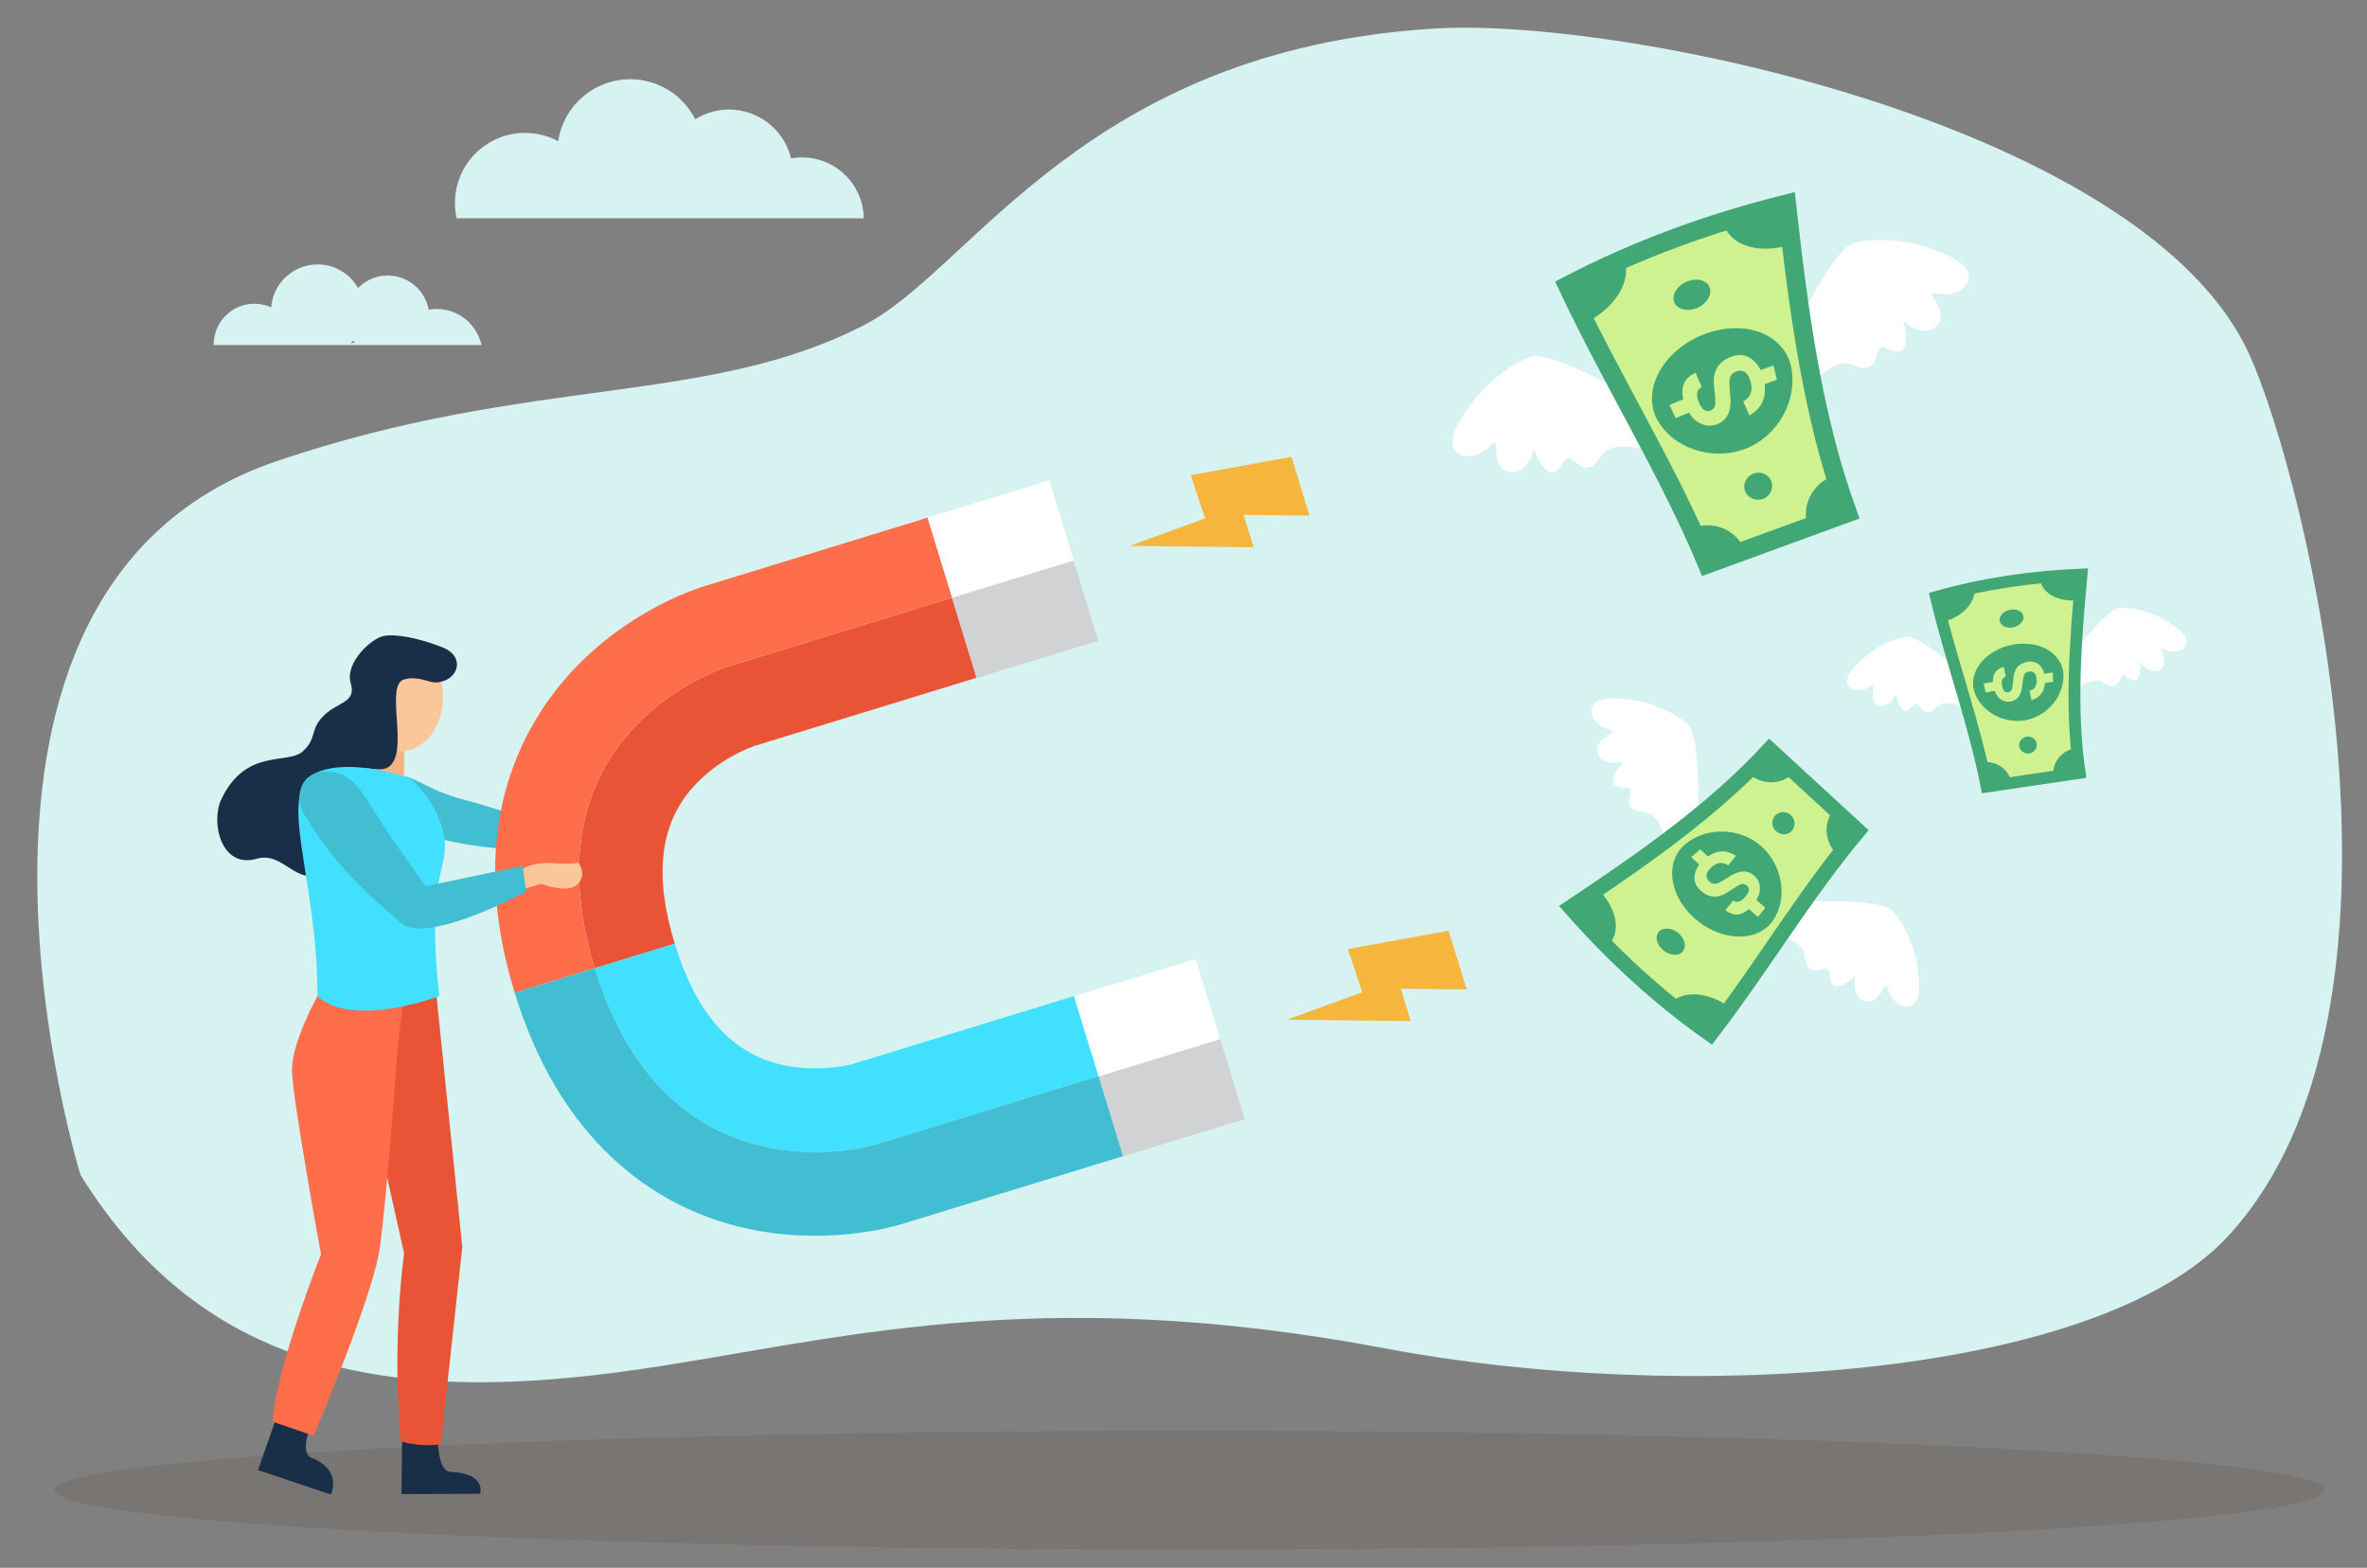 <svg xmlns="http://www.w3.org/2000/svg" xmlns:xlink="http://www.w3.org/1999/xlink" id="Capa_1" x="0px" y="0px" viewBox="0 0 2191.43 1451.43" style="enable-background:new 0 0 2191.43 1451.43;" xml:space="preserve"><rect x="0" y="0" width="2191.43" height="1451.43" fill="#808080" stroke="none"/><style type="text/css">	.st0{fill:#D6F2F1;}	.st1{fill:#41BED2;}	.st2{opacity:0.2;fill:#634E42;}	.st3{fill:none;}	.st4{fill:#EA5436;}	.st5{fill:#FE6E4B;}	.st6{fill:#42E0FF;}	.st7{fill:#FFFFFF;}	.st8{fill:#D0D2D3;}	.st9{fill:#F6B63E;}	.st10{fill:#F4B382;}	.st11{fill:#FBC69A;}	.st12{fill:#192F47;}	.st13{fill:#CFF291;stroke:#40A775;stroke-width:10.945;stroke-miterlimit:10;}	.st14{fill:#40A775;}	.st15{fill:#CFF291;}	.st16{fill:#CFF291;stroke:#40A775;stroke-width:14.028;stroke-miterlimit:10;}	.st17{fill:#CFF291;stroke:#40A775;stroke-width:17.383;stroke-miterlimit:10;}</style><g>	<path class="st0" d="M74.46,1087.57c0,0-167.07-542.39,182.2-660.85c235.92-80.01,398.89-50.36,544.9-126.6  c98.32-51.35,203.69-253.99,526.49-273.7c176.82-10.8,659.42,90.63,754.71,302.36c53.33,118.51,172.33,607.43-19.88,815.52  c-123.77,134-511.02,155-778.77,104.3c-329.43-62.39-514.23-6.74-693.13,19.2C371.37,1299.63,191.27,1276.24,74.46,1087.57z"></path>	<path class="st0" d="M753.46,146.75c-7.17-1.39-14.28-1.37-21.05-0.16c-5.31-21.73-22.77-39.51-46.17-44.08  c-15.29-2.98-30.34,0.22-42.6,7.86c-9.07-17.92-26-31.63-47.25-35.77c-36.55-7.13-71.98,16.73-79.11,53.28  c-0.19,0.95-0.33,1.89-0.49,2.84c-5.59-2.99-11.7-5.21-18.26-6.49c-35.17-6.87-69.26,16.08-76.14,51.27  c-1.77,9.09-1.54,18.1,0.37,26.6h377C799.37,175.57,780.51,152.03,753.46,146.75z"></path>	<path class="st0" d="M412.32,286.83c-5.25-1.03-10.47-1.03-15.47-0.16c-2.76-15.12-14.49-27.74-30.48-30.87  c-13.17-2.57-26.09,1.91-34.84,10.82c-5.99-10.56-16.38-18.55-29.23-21.06c-23.36-4.57-45.98,10.68-50.54,34.03  c-0.32,1.65-0.53,3.3-0.67,4.94c-2.61-1.18-5.4-2.08-8.33-2.66c-20.41-3.98-40.2,9.34-44.18,29.75c-0.51,2.62-0.73,5.21-0.69,7.78  h247.9C442.2,303.38,429.48,290.18,412.32,286.83z M324.71,318.12c0.88-0.9,1.73-1.82,2.53-2.8c0.37,0.55,0.77,1.08,1.15,1.61  C327.16,317.27,325.92,317.67,324.71,318.12z"></path></g><path class="st1" d="M363.12,761.18c-12.65-4.95-24.71-26.95-1.51-39.86c17.95-9.99,25.98,8.57,70.55,19.75 c12.22,3.06,46.24,13.96,46.24,13.96l51-61.8l14.44,14.89c0,0-40.44,82.76-67.31,78.72C464.29,785.02,415.95,784.85,363.12,761.18"></path><path class="st2" d="M2152.17,1379.52c0,30.39-470.52,55-1050.94,55c-580.41,0-1050.9-24.61-1050.9-55 c0-30.34,470.49-54.97,1050.9-54.97C1681.65,1324.55,2152.17,1349.18,2152.17,1379.52z"></path><g>	<g>		<g>			<path class="st3" d="M697.89,690.73l-0.61,0.2C697.4,690.89,697.6,690.83,697.89,690.73z"></path>			<path class="st4" d="M550.62,896.38l74.08-22.73c-19.18-62.5-13.95-109.6,16.01-143.98c23.63-27.15,55.16-38.24,57.28-38.96    l206.27-63.31l-22.73-74.07l-206.55,63.38C674.99,616.71,482.47,674.31,550.62,896.38z M697.89,690.73    c-0.29,0.1-0.49,0.16-0.61,0.2L697.89,690.73z"></path>			<path class="st5" d="M674.99,616.71l206.55-63.38l-22.73-74.1l-206.37,63.33c-12.62,3.82-109.91,36.09-162.38,134.19    c-37.05,69.28-41.6,150.82-13.51,242.36l74.09-22.74C482.47,674.31,674.99,616.71,674.99,616.71z"></path>			<path class="st6" d="M810.88,1059.5l206.54-63.38l-22.73-74.09L788.83,985.2c-2.82,0.74-34.95,8.74-69.54-0.6    c-44.42-12-75.35-48.29-94.59-110.96l-74.08,22.73C618.76,1118.46,810.88,1059.5,810.88,1059.5z"></path>			<path class="st1" d="M688.91,1136.73c74.65,17.19,137.75-1.03,144.7-3.15l206.54-63.38l-22.73-74.08l-206.54,63.38    c0,0-192.11,58.96-260.25-163.12l-74.09,22.74c19.59,63.82,50.1,115.33,90.69,153.14    C601.71,1104.39,642.65,1126.08,688.91,1136.73z"></path>		</g>		<polygon class="st7" points="881.53,553.33 858.8,479.23 971.43,444.67 994.17,518.77   "></polygon>					<rect x="890.31" y="534.34" transform="matrix(0.956 -0.293 0.293 0.956 -126.344 303.629)" class="st8" width="117.82" height="77.48"></rect>					<rect x="1026.19" y="977.13" transform="matrix(0.956 -0.293 0.293 0.956 -250.277 363.023)" class="st8" width="117.82" height="77.49"></rect>					<rect x="1003.45" y="903.04" transform="matrix(0.956 -0.293 0.293 0.956 -229.544 353.095)" class="st7" width="117.82" height="77.5"></rect>	</g>	<polygon class="st9" points="1195.69,422.96 1212.38,477.37 1151.39,476.64 1160.6,506.62 1045.98,505.35 1115.72,479.93   1102.45,439.92  "></polygon>	<polygon class="st9" points="1341.18,861.62 1357.87,916.04 1296.89,915.31 1306.1,945.3 1191.48,944.01 1261.22,918.59   1247.95,878.59  "></polygon></g><g>	<polygon class="st10" points="374.16,681.75 374.16,731.22 339.71,731.22 339.94,651.08  "></polygon>	<path class="st11" d="M365.18,606.23c0,0,46.19-5.56,44.93,39.52c-1.28,45.09-36.05,53.67-45.61,48.59  c-9.56-5.08-31.75-34.18-22.15-61.06C351.96,606.41,365.18,606.23,365.18,606.23z"></path>	<path class="st12" d="M402.84,631.77c21.07-0.26,29.25-23.66,6.88-32.45c-22.37-8.8-43.24-12.71-54.59-10.52  c-11.36,2.21-35.93,24.81-30.44,43.5c5.49,18.68-11.85,17.12-25.04,30.31c-13.2,13.19-5.84,21.14-19.64,33.23  c-13.79,12.1-52.71-3.4-75.13,44.18c-10.02,21.26-0.2,64.4,32.61,55.03c25.7-7.35,35.45,26.32,64.11,13.12  c28.67-13.19,4.4-70.35,18.69-89.03c14.29-18.7,36.27,4.53,45.07-16.42c8.79-20.96-7.38-69.07,8.79-73.72  C386.49,625.44,397.05,631.84,402.84,631.77z"></path>	<path class="st12" d="M259.45,1302.25l-20.58,58.7l67.46,22.64c0,0,11.14-22.5-17.69-33.87c-14.49-5.71,4.25-42.45,4.25-42.45  L259.45,1302.25z"></path>	<path class="st12" d="M372.41,1320.97l-0.71,62.2l72.75-0.23c0,0,6.53-18.78-27.19-20.34c-15.54-0.72-11.59-47.58-11.59-47.58  L372.41,1320.97z"></path>	<path class="st4" d="M403.31,914.21l24.71,240.21l-19.93,182.67c0,0-17.51,3.1-37.12-2.88c-8.43-95.41,3.18-173.73,3.18-173.73  l-32.48-146.02l-11.74-107.39L403.31,914.21z"></path>	<path class="st5" d="M252.15,1316l38.17,13.19c0,0,54.33-127.03,61.12-173.04c6.59-44.7,16.38-181.49,16.38-181.49l6.33-57.16  l-80.23,4.7c0,0-24.07,42.83-23.58,69.21c0.49,26.38,26.88,169.86,26.88,169.86S256.55,1263.23,252.15,1316z"></path>	<path class="st6" d="M379.65,720.54c0,0,30.39,25.8,32.29,60.86c0.84,15.43-7.59,30.24-8.91,62.16  c-1.49,36.33,3.64,78.66,3.64,78.66s-80.21,30.21-112.74,0c0.06-112.39-40-190.99,0.19-207.43  C326.98,701.33,379.65,720.54,379.65,720.54z"></path>	<path class="st11" d="M479.41,807.85c0,0,7.46-9.86,31.63-8.76c24.19,1.1,24.14-0.68,24.14-0.68s8.79,9.89,0,19.78  c-8.8,9.89-34.08,0-34.08,0l-28.15,8.39l-4.82-11.3L479.41,807.85z"></path>	<path class="st1" d="M281.29,753.28c-8.57-13.19-5.09-42.05,25.49-38.55c23.65,2.72,28.59,20.86,54.03,58.49  c8.18,12.1,33.23,47.26,33.23,47.26l89.75-18.89l3.55,23.78c0,0-93.97,50.64-116.55,28.71  C360.5,844.04,315.07,811.27,281.29,753.28"></path></g><g>	<path class="st7" d="M1825.92,631.22c0,0-48.11-44.16-61.41-41.82c-20.21,3.55-35.83,16.41-41.6,22.07  c-2.16,2.12-20.05,17.22-9.72,25.5c4.33,3.46,12.68,2.38,18.11-1.54c8.21-5.93-3.58,12.6,7.52,17.19  c10.26,4.23,17.03-10.19,17.03-10.19s2.96,25.88,15.15,10.9c6.71-8.23,7.58,15.75,21.86,1.38c11.02-11.08,34.34,6.35,34.34,6.35  L1825.92,631.22z"></path>	<path class="st7" d="M1910.81,615.5c0,0,38.7-52.61,52.18-52.88c20.52-0.42,38.32,9.19,45.08,13.64  c2.53,1.66,22.99,13.03,14.46,23.16c-3.57,4.23-11.99,4.78-18.08,1.98c-9.19-4.24,5.95,11.67-4.06,18.31  c-9.26,6.14-18.67-6.71-18.67-6.71s2.09,25.96-12.77,13.62c-8.17-6.79-4.39,16.91-21.18,5.56c-12.96-8.75-32.48,12.85-32.48,12.85  L1910.81,615.5z"></path>	<g>		<path class="st13" d="M1927.14,531.91c-5.74,61.99-10.49,124.21-1.77,183.61c-28.64,4.2-57.25,8.38-86.11,12.66   c-11.4-58.8-32.17-114.09-46.92-175.41C1836.94,540.11,1881.32,533.77,1927.14,531.91z"></path>		<path class="st14" d="M1864.86,596.57c25.53-4,45.88,9.95,45.57,29.51c-0.32,19.68-16.01,37.74-36.3,40.86   c-20.23,3.02-41.2-9.08-46.51-27.61C1822.41,620.86,1839.39,600.7,1864.86,596.57z"></path>		<path class="st14" d="M1839.27,728.18c7.68-1.13,15.33-2.26,22.97-3.39c-1.97-12.57-14.32-21.11-27.66-19.01   C1836.32,713.2,1837.89,720.66,1839.27,728.18z"></path>		<g>			<g>				<path class="st15" d="M1857.04,626.5c-3.16,0.77-4.32,3.5-3.49,8.14c0.84,4.68,2.71,6.76,5.6,6.28     c1.77-0.29,2.93-1.25,3.48-2.89c0.58-1.64,1.02-4.83,1.39-9.59c0.38-4.76,1.68-8.44,3.93-11.02c2.24-2.57,5.43-4.18,9.49-4.79     c4.75-0.71,8.56,0.52,11.33,3.66c2.78,3.13,4.23,6.96,4.5,11.46c0.63,10.87-3.51,17.66-12.43,20.55     c-0.61-2.91-1.23-5.84-1.83-8.77c4.84-1.41,7-4.96,6.52-10.71c-0.43-5.39-2.81-7.8-7.15-7.14c-1.93,0.29-3.28,1.16-4.08,2.62     c-0.78,1.45-1.46,4.68-1.93,9.64c-0.48,4.96-1.64,8.66-3.49,11.12c-1.85,2.46-4.36,3.92-7.58,4.45     c-3.43,0.55-6.62-0.3-9.55-2.58c-2.94-2.27-4.98-5.95-6.02-11.08c-2.11-10.14,1.1-16.35,9.45-18.3     C1855.81,620.54,1856.41,623.53,1857.04,626.5z"></path>			</g>			<path class="st15" d="M1845.83,631.13c0.55,2.79,1.12,5.57,1.66,8.34c-3.01,0.54-6.05,1.07-9.09,1.62    c-0.63-2.75-1.25-5.51-1.89-8.28C1839.64,632.24,1842.74,631.67,1845.83,631.13z"></path>			<path class="st15" d="M1900.47,622.59c0.1,2.86,0.21,5.72,0.33,8.58c-2.99,0.43-5.98,0.86-8.97,1.28    c-0.2-2.85-0.38-5.71-0.56-8.57C1894.33,623.44,1897.39,623.01,1900.47,622.59z"></path>		</g>		<path class="st14" d="M1924.02,715.72c-1.03-7.61-1.91-15.25-2.63-22.92c-12.95,1.89-22.04,13.67-20.2,26.27   C1908.8,717.95,1916.41,716.83,1924.02,715.72z"></path>		<path class="st14" d="M1924.96,532.01c-12.2,0.54-24.25,1.38-36.23,2.58c0.26,13.64,15.33,22.69,34.34,21.2   C1923.69,547.85,1924.35,539.92,1924.96,532.01z"></path>		<path class="st14" d="M1792.35,552.77c1.95,7.82,3.96,15.55,6.01,23.2c18.59-4.83,31.5-18.42,29.52-32   C1816.02,546.49,1804.16,549.41,1792.35,552.77z"></path>		<path class="st14" d="M1876.38,681.98c4.53-0.68,8.66,2.27,9.24,6.58s-2.47,8.32-6.88,8.98c-4.39,0.66-8.54-2.28-9.26-6.57   C1868.76,686.7,1871.85,682.67,1876.38,681.98z"></path>		<path class="st14" d="M1861.54,564.42c6.26-0.98,11.54,2.04,11.83,6.59c0.27,4.56-4.29,8.92-10.22,9.88   c-5.9,0.94-11.22-1.86-11.85-6.38C1850.71,570,1855.27,565.41,1861.54,564.42z"></path>	</g></g><g>	<path class="st7" d="M1571.8,764.91c0,0,3.78-83.61-9.45-94.75c-20.12-16.94-45.6-21.7-55.93-22.71  c-3.86-0.38-33.41-5.52-33.06,11.44c0.15,7.11,8.1,14.42,16.43,16.53c12.57,3.18-15.33,6.84-10.71,21.53  c4.29,13.57,24.02,8.35,24.02,8.35s-22.99,24.21,1.77,23.86c13.61-0.19-9.23,20.39,16.64,22.61c19.95,1.71,22.03,38.97,22.03,38.97  L1571.8,764.91z"></path>	<path class="st7" d="M1657.11,835.39c0,0,83.53-5.27,94.91,7.76c17.29,19.81,22.5,45.21,23.7,55.5  c0.44,3.86,6.12,33.32-10.85,33.26c-7.11-0.02-14.56-7.83-16.82-16.12c-3.4-12.51-6.57,15.45-21.34,11.08  c-13.64-4.04-8.77-23.87-8.77-23.87s-23.79,23.42-23.89-1.34c-0.05-13.62-20.23,9.59-22.9-16.24  c-2.06-19.92-39.35-21.33-39.35-21.33L1657.11,835.39z"></path>	<g>		<path class="st16" d="M1454,840.08c66.36-44.3,132.15-89.79,184.25-146.41c27.3,25.13,54.56,50.25,82.1,75.54   c-49.36,58.8-87.64,124.11-136.81,188.27C1534.94,923.28,1492.81,884.2,1454,840.08z"></path>		<path class="st14" d="M1568.63,849.93c-24.59-22.2-27.12-53.7-7.39-69.19c19.87-15.56,50.51-14.51,69.98,3.17   c19.34,17.71,24.21,48.36,10.04,68.59C1627.07,872.59,1593.29,871.95,1568.63,849.93z"></path>		<path class="st14" d="M1720.34,769.21c-7.32-6.73-14.61-13.43-21.91-20.13c-10.93,12.1-9.46,31.29,3.4,42.87   C1707.81,784.25,1713.96,776.65,1720.34,769.21z"></path>		<g>			<g>				<path class="st15" d="M1604.75,833.57c3.31,2.51,6.97,1.46,10.94-3.11c3.98-4.61,4.53-8.15,1.72-10.64     c-1.71-1.53-3.61-1.91-5.69-1.13c-2.11,0.76-5.63,2.88-10.67,6.36c-5.05,3.46-9.77,5.14-14.14,4.97     c-4.37-0.15-8.55-2.03-12.44-5.58c-4.53-4.15-6.39-8.95-5.49-14.23c0.88-5.3,3.53-9.84,7.79-13.74     c10.32-9.4,20.41-10.76,30.49-4.2c-2.41,2.96-4.83,5.94-7.26,8.91c-5.3-3.68-10.57-2.96-15.92,2.15     c-5.02,4.78-5.5,9.08-1.34,12.88c1.84,1.68,3.81,2.34,5.89,1.95c2.07-0.39,5.83-2.32,11.16-5.86c5.32-3.52,9.94-5.35,13.89-5.49     c3.94-0.13,7.42,1.17,10.54,3.95c3.32,2.97,5.03,6.83,5.14,11.6c0.11,4.76-1.91,9.75-6.18,14.94     c-8.41,10.28-17.16,12.1-25.86,5.35C1599.81,839.6,1602.28,836.59,1604.75,833.57z"></path>			</g>			<path class="st15" d="M1618.41,841c2.32-2.81,4.64-5.6,6.97-8.39c2.96,2.57,5.94,5.15,8.96,7.74c-2.24,2.85-4.48,5.71-6.74,8.56    C1624.51,846.26,1621.44,843.62,1618.41,841z"></path>			<path class="st15" d="M1565.8,793.46c2.77-2.41,5.54-4.82,8.28-7.26c2.84,2.65,5.67,5.28,8.51,7.91c-2.68,2.5-5.37,5-8.08,7.48    C1571.6,798.89,1568.71,796.19,1565.8,793.46z"></path>		</g>		<path class="st14" d="M1639.55,694.87c-6.76,7.18-13.65,14.21-20.71,21.11c12.34,11.37,31.41,10.93,42.47-1.08   C1654.05,708.22,1646.78,701.54,1639.55,694.87z"></path>		<path class="st14" d="M1455.85,842.18c10.37,11.71,20.94,23.04,31.81,34c13.38-11.27,10.22-33.58-6.6-51.3   C1472.63,830.66,1464.21,836.4,1455.85,842.18z"></path>		<path class="st14" d="M1583.53,957.48c6.21-8.26,12.28-16.49,18.25-24.72c-19.81-14.6-43.76-16.51-55.68-3.57   C1558.17,938.98,1570.65,948.42,1583.53,957.48z"></path>		<path class="st14" d="M1644.39,769.54c-4.34-3.96-4.72-10.45-0.9-14.52c3.82-4.05,10.29-4.25,14.5-0.39   c4.21,3.85,4.62,10.35,0.95,14.52C1655.23,773.31,1648.73,773.49,1644.39,769.54z"></path>		<path class="st14" d="M1539.29,879.18c-6.03-5.45-7.29-13.15-2.98-17.11c4.32-3.96,12.35-2.93,18.08,2.2   c5.69,5.11,7.2,12.67,3.22,16.94C1553.59,885.47,1545.33,884.62,1539.29,879.18z"></path>	</g></g><g>	<path class="st7" d="M1525.6,375.68c0,0-89.05-53.17-108.97-45.26c-30.29,12.02-50.43,37.05-57.58,47.72  c-2.68,3.99-25.63,33.24-6.9,42.79c7.85,4.01,20.49-0.37,27.68-8.23c10.83-11.86-1.54,20.75,17.22,24.31  c17.33,3.29,23.2-21.32,23.2-21.32s12.93,39.29,27.08,12.07c7.79-14.98,16.85,22.04,34.44-4.91c13.57-20.79,55.45-1.19,55.45-1.19  L1525.6,375.68z"></path>	<path class="st7" d="M1652.56,323.89c0,0,43.24-94.27,64.13-99.05c31.77-7.26,62.55,1.96,74.49,6.69  c4.47,1.77,39.95,12.87,29.93,31.34c-4.2,7.74-17.1,11.3-27.47,8.9c-15.65-3.62,13.02,16.23-0.42,29.79  c-12.41,12.52-31.2-4.42-31.2-4.42s11.61,39.7-15.47,25.29c-14.89-7.93-1.39,27.71-31.15,15.48  c-22.96-9.43-46.36,30.44-46.36,30.44L1652.56,323.89z"></path>	<g>		<path class="st17" d="M1654.11,188.69c11.04,98.26,23.7,196.55,56.4,286.11c-43.19,15.76-86.35,31.48-129.85,47.43   c-36.66-87.78-86.78-167.07-129.46-257.68C1516.48,230.5,1583.47,206.34,1654.11,188.69z"></path>		<path class="st14" d="M1578.08,309.31c38.42-14.44,74.55,0.69,80.38,31.21c5.83,30.72-12.74,63.86-43.29,75.24   c-30.49,11.22-67.01-0.86-81.22-27.96C1519.89,360.76,1539.81,323.93,1578.08,309.31z"></path>		<path class="st14" d="M1580.67,522.23c11.57-4.24,23.11-8.45,34.63-12.66c-7.11-18.92-29.06-28.22-49.13-20.66   C1571.24,499.88,1576.11,510.97,1580.67,522.23z"></path>		<g>			<g>				<path class="st15" d="M1575.55,358.37c-4.65,2.21-5.58,6.83-2.8,13.8c2.81,7.01,6.4,9.62,10.74,7.96     c2.66-1.02,4.15-2.89,4.49-5.62c0.36-2.75,0.02-7.83-0.94-15.37c-0.94-7.53-0.1-13.68,2.57-18.39     c2.65-4.71,7.1-8.27,13.21-10.52c7.15-2.63,13.49-1.94,18.79,2.05c5.33,3.98,8.82,9.47,10.7,16.38     c4.48,16.71,0.24,28.6-12.71,35.96c-1.89-4.34-3.79-8.69-5.67-13.05c7.06-3.73,9.28-9.95,6.69-18.75     c-2.41-8.25-6.88-11.22-13.43-8.8c-2.89,1.08-4.73,2.86-5.49,5.39c-0.75,2.5-0.77,7.73,0.1,15.61     c0.85,7.86,0.25,13.99-1.85,18.41c-2.1,4.41-5.51,7.5-10.35,9.36c-5.15,1.96-10.38,1.65-15.69-0.93     c-5.31-2.59-9.66-7.65-12.93-15.3c-6.54-15.11-3.57-25.78,8.81-31.5C1571.72,349.51,1573.63,353.94,1575.55,358.37z"></path>			</g>			<path class="st15" d="M1559.61,369.18c1.77,4.16,3.52,8.3,5.27,12.45c-4.51,1.8-9.06,3.61-13.61,5.46    c-1.87-4.09-3.74-8.17-5.6-12.28C1550.34,372.9,1554.99,371.03,1559.61,369.18z"></path>			<path class="st15" d="M1641.86,338.3c1.07,4.42,2.16,8.84,3.28,13.25c-4.53,1.62-9.04,3.25-13.54,4.88    c-1.22-4.37-2.44-8.75-3.64-13.15C1632.58,341.6,1637.19,339.94,1641.86,338.3z"></path>		</g>		<path class="st14" d="M1708.46,475.56c-4.06-11.52-7.88-23.12-11.47-34.82c-19.54,7.12-29.88,28.38-22.96,47.37   C1685.5,483.93,1696.99,479.73,1708.46,475.56z"></path>		<path class="st14" d="M1650.76,189.55c-18.79,4.76-37.27,9.96-55.53,15.68c4.8,21.12,31.16,30.34,60.23,21.89   C1653.89,214.59,1652.35,202.04,1650.76,189.55z"></path>		<path class="st14" d="M1451.21,264.55c5.56,11.52,11.17,22.91,16.83,34.14c27.34-13.5,43.06-38.79,35.6-59.26   C1485.99,247.15,1468.51,255.52,1451.21,264.55z"></path>		<path class="st14" d="M1623.5,438.42c6.82-2.52,14.19,0.74,16.48,7.27c2.29,6.51-1.17,13.74-7.81,16.18   c-6.63,2.44-14.02-0.8-16.53-7.21C1613.18,448.21,1616.68,440.95,1623.5,438.42z"></path>		<path class="st14" d="M1562.56,260.37c9.43-3.54,18.61-0.55,20.53,6.45c1.89,7-3.8,15.26-12.71,18.64   c-8.86,3.36-18.04,0.72-20.48-6.09C1547.51,272.54,1553.14,263.93,1562.56,260.37z"></path>	</g></g></svg>